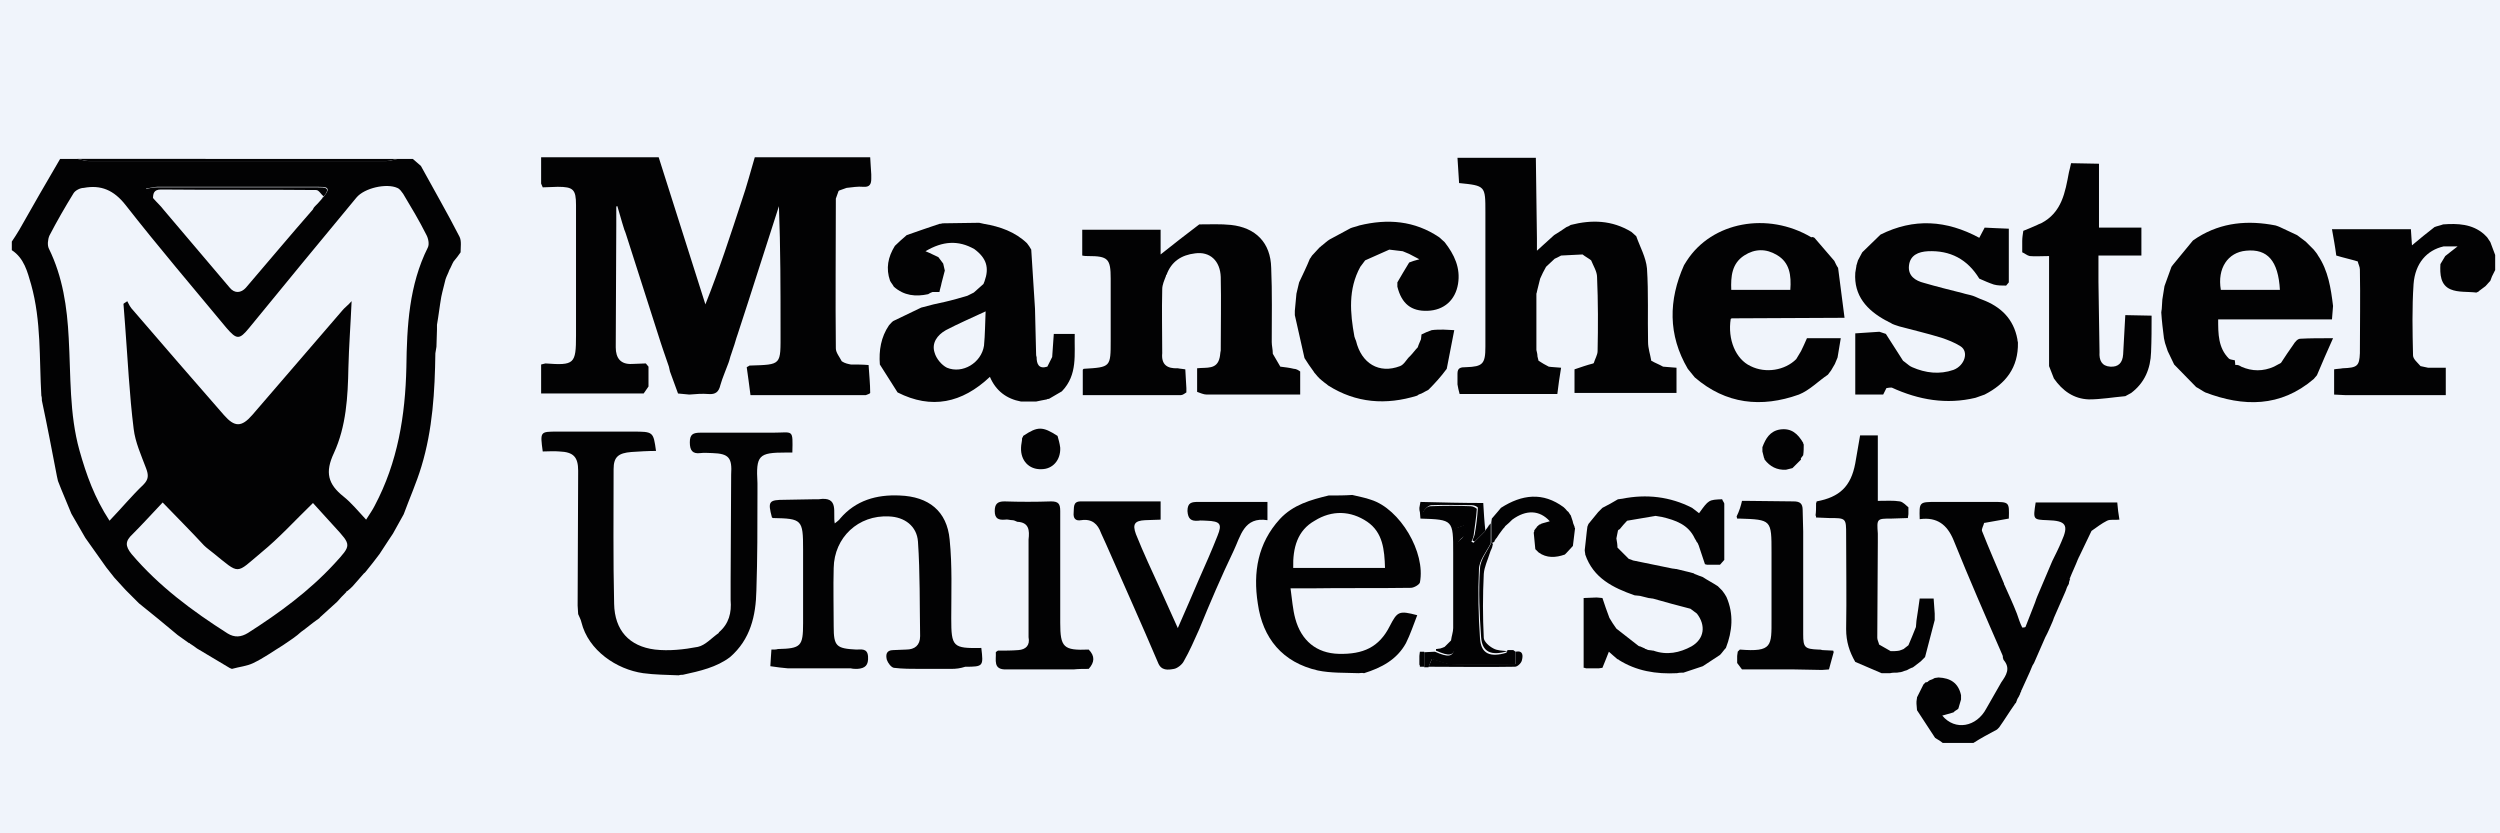 <?xml version="1.0" encoding="UTF-8"?> <svg xmlns="http://www.w3.org/2000/svg" xmlns:xlink="http://www.w3.org/1999/xlink" version="1.1" x="0px" y="0px" viewBox="0 0 465.7 155.2" style="enable-background:new 0 0 465.7 155.2;" xml:space="preserve"> <style type="text/css"> .st0{fill:#F0F4FB;} .st1{fill:#020203;} </style> <g id="Layer_3"> </g> <g id="Layer_1"> <rect x="-11.9" y="-2.8" class="st0" width="490.5" height="166.5"></rect> <g> <g> <path class="st1" d="M59,115.5c-1,0.7-1.9,1.5-2.9,2.2c-0.2,0.2-0.5,0.4-0.7,0.6c-0.3,0.2-0.5,0.4-0.8,0.6 c-0.6,0.4-1.3,0.9-1.9,1.3c-1.8,1.1-3.6,2.4-5.5,3.3c-1.2,0.6-2.6,0.7-4,1.1c-0.3-0.1-0.5-0.2-0.8-0.4c-1.9-1.1-3.8-2.3-5.7-3.4 c-0.4-0.3-0.8-0.6-1.3-0.9c0-0.1-0.1-0.1-0.2-0.1c-0.7-0.5-1.4-1-2.1-1.5c-2.4-2-4.8-4-7.2-5.9c-0.8-0.8-1.7-1.7-2.5-2.5 c-0.7-0.8-1.4-1.5-2.1-2.3c-0.5-0.6-1-1.3-1.5-1.9c-1.3-1.8-2.6-3.7-3.9-5.5c-0.9-1.5-1.7-3-2.6-4.5c-0.8-2-1.7-4-2.5-6.1 c-0.1-0.3-0.1-0.6-0.2-0.9c-0.9-4.7-1.8-9.4-2.8-14.1c0-0.3,0-0.6-0.1-0.9c-0.4-6.9,0-13.9-1.9-20.7c-0.7-2.4-1.3-4.9-3.6-6.4 c0-0.5,0-1.1,0-1.6c0.5-0.7,0.9-1.4,1.4-2.2c2.5-4.4,5-8.8,7.6-13.2c1.1,0,2.2,0,3.2,0c0.7,0.1,1.4,0.4,2.1,0.4 c18.5,0,37,0,55.5,0c0.7,0,1.4-0.3,2.1-0.4c0.9,0,1.9,0,2.8,0c0.5,0.4,1,0.9,1.5,1.3c2.4,4.4,4.9,8.7,7.2,13.2 c0.4,0.8,0.2,1.9,0.2,2.9c-0.4,0.6-0.8,1.1-1.3,1.7c-0.3,0.5-0.5,1.1-0.8,1.6c-0.2,0.6-0.5,1.1-0.7,1.7c-0.2,0.8-0.4,1.6-0.6,2.4 c-0.1,0.3-0.1,0.6-0.2,0.9c-0.3,1.7-0.5,3.5-0.8,5.2c0,0.3,0,0.6,0,0.9c0,1.1-0.1,2.1-0.1,3.2c-0.1,0.4-0.1,0.8-0.2,1.2 C81,72.9,80.6,80,78.5,86.9c-0.9,3-2.2,5.9-3.3,8.9c-0.7,1.2-1.3,2.4-2,3.6c-0.3,0.4-0.5,0.8-0.8,1.2c-0.6,0.9-1.1,1.7-1.7,2.6 c-0.8,1.1-1.7,2.2-2.5,3.2c-0.1,0.1-0.2,0.3-0.4,0.4c-0.7,0.8-1.4,1.6-2.1,2.4c-0.3,0.3-0.6,0.6-1,0.9c-0.1,0-0.2,0.1-0.2,0.2 c-0.6,0.6-1.2,1.2-1.7,1.8c-1.1,1-2.1,1.9-3.2,2.9C59.6,115.1,59.3,115.3,59,115.5z M58.8,38.3c0.1-0.1,0.3-0.3,0.4-0.4 c0,0,0,0,0,0c0.3-0.3,0.5-0.6,0.8-0.9c0,0,0,0,0,0c0.1-0.2,0.3-0.3,0.4-0.5l0,0c1.4-1.7,0.2-1.7-1.1-1.7c-10,0-20,0-30,0 c-0.6,0-1.1,0.2-2.1,0.3c0.6,0.8,1,1.3,1.4,1.9c0.6,0.7,1.3,1.3,1.9,2.1c4.1,4.8,8.2,9.7,12.3,14.5c0.9,1.1,2.1,1,3,0 c4.2-4.9,8.3-9.8,12.5-14.6C58.4,38.7,58.6,38.5,58.8,38.3l0-0.2C58.8,38.1,58.8,38.3,58.8,38.3z M20.4,97 c2.3-2.4,4.2-4.7,6.3-6.7c1-1,1-1.8,0.5-3.1c-0.9-2.4-2-4.8-2.3-7.3c-0.8-6.4-1.1-12.9-1.6-19.4c-0.1-1.3-0.2-2.6-0.3-3.9 c0.2-0.2,0.5-0.3,0.7-0.5c0.3,0.6,0.6,1.2,1.1,1.7c5.6,6.5,11.2,13,16.9,19.5c2,2.3,3.3,2.3,5.3,0c5.6-6.5,11.2-13,16.8-19.5 c0.4-0.5,1-0.9,1.7-1.7c-0.2,4.5-0.5,8.4-0.6,12.4c-0.1,5.4-0.4,10.9-2.7,15.9c-1.7,3.6-1.1,5.8,1.8,8.1c1.5,1.2,2.7,2.7,4.2,4.3 c0.7-1.1,1.2-1.8,1.6-2.6c4.3-8.1,5.7-16.8,5.9-25.8c0.1-7.7,0.5-15.3,4-22.3c0.3-0.6,0.1-1.7-0.3-2.4c-1.3-2.6-2.8-5.1-4.3-7.6 c-0.3-0.4-0.6-0.9-1.1-1.1c-2-0.9-6.1,0-7.6,1.8C59.7,44.9,53,53,46.4,61.1c-1.8,2.2-2.3,2.2-4.2,0c-6.3-7.6-12.7-15.1-18.8-22.9 c-2.2-2.8-4.6-3.8-7.8-3.2C14.9,35,14,35.5,13.7,36c-1.6,2.6-3.1,5.2-4.5,7.9c-0.3,0.7-0.4,1.8-0.1,2.4 c2.6,5.3,3.4,10.9,3.7,16.7c0.4,7,0.1,14.1,2,20.9C16.1,88.5,17.6,92.7,20.4,97z M30.3,93.6c-1.9,2-3.7,4-5.6,5.9 c-1.4,1.3-1.4,2.2-0.2,3.7c5.1,6,11.3,10.6,17.9,14.8c1.3,0.8,2.5,0.7,3.8-0.1c5.8-3.7,11.4-7.8,16.1-12.9c3.2-3.5,3.2-3.4,0-6.9 c-1.4-1.5-2.7-3-4-4.4c-3.5,3.4-6.3,6.5-9.6,9.2c-4.9,4.1-3.9,4.2-9,0.1c-0.6-0.5-1.2-0.9-1.7-1.4C35.6,99,33.1,96.5,30.3,93.6z"></path> <path class="st1" d="M158.5,67.9c1.1,0,2.2,0,3.3,0.1c0.1,1.7,0.3,3.5,0.3,5.2c0,0.1-0.5,0.3-0.8,0.4c-6.6,0-13.3,0-19.9,0 c-0.5,0-1.1,0-1.6,0c-0.2-1.8-0.5-3.6-0.7-5.2c0.4-0.2,0.5-0.3,0.5-0.3c6.1-0.2,5.8,0,5.8-6.3c0-7.8,0-15.5-0.3-23.4 c-2.6,8-5.1,16-7.7,23.9c-0.3,0.8-0.5,1.7-0.8,2.5c-0.1,0.4-0.3,0.8-0.4,1.2c-0.2,0.5-0.3,1.1-0.5,1.6c-0.5,1.4-1.1,2.7-1.5,4.1 c-0.3,1.3-0.9,1.8-2.2,1.7c-1.2-0.1-2.4,0-3.6,0.1c-0.7-0.1-1.4-0.1-2.1-0.2c-0.5-1.4-1-2.7-1.5-4.1c-0.1-0.3-0.1-0.6-0.2-0.9 c-0.4-1.1-0.7-2.1-1.1-3.2c-0.1-0.4-0.3-0.8-0.4-1.2c-2.2-6.8-4.3-13.5-6.5-20.3c-0.1-0.3-0.2-0.6-0.3-0.8 c-0.1-0.4-0.3-0.9-0.4-1.3c-0.3-1-0.6-2.1-0.9-3.1c-0.1,0-0.1,0-0.2,0.1c0,1.2,0,2.4,0,3.5c0,7.6-0.1,15.1-0.1,22.7 c0,2,0.9,3.2,3,3.1c0.9,0,1.7-0.1,2.6-0.1c0.2,0.2,0.3,0.4,0.5,0.6c0,1.2,0,2.5,0,3.7c-0.3,0.4-0.6,0.9-0.9,1.3 c-6.3,0-12.6,0-19.1,0c0-2,0-3.7,0-5.4c0.3-0.1,0.5-0.1,0.8-0.2c5.4,0.4,5.7,0.1,5.7-5.2c0-8.1,0-16.2,0-24.3 c0-2.9-0.5-3.4-3.4-3.4c-0.9,0-1.9,0.1-2.8,0.1c-0.1-0.2-0.2-0.5-0.3-0.7c0-1.6,0-3.2,0-4.9c7.3,0,14.6,0,21.9,0 c2.9,9.1,5.8,18.3,8.7,27.4c2.6-6.5,4.7-13,6.8-19.4c0.9-2.6,1.6-5.3,2.4-8c7.2,0,14.3,0,21.5,0c0.1,1.1,0.1,2.2,0.2,3.2 c0,0.3,0,0.5,0,0.8c0,1-0.3,1.6-1.5,1.5c-1-0.1-2.1,0.1-3.1,0.2c-0.5,0.2-0.9,0.3-1.4,0.5c0,0-0.1,0.1-0.1,0.1 c-0.2,0.5-0.3,0.9-0.5,1.4c0,9.3-0.1,18.6,0,27.9c0,0.8,0.7,1.6,1.1,2.4C157.4,67.7,158,67.8,158.5,67.9z"></path> <path class="st1" d="M289.6,48.2c-0.5,0.5-1.1,1-1.6,1.5c-0.4,0.7-0.8,1.5-1.1,2.2c-0.2,0.7-0.3,1.3-0.5,2 c-0.1,0.3-0.1,0.6-0.2,0.8c0,3.5,0,7,0,10.5c0.1,0.4,0.2,0.8,0.2,1.2c0.1,0.3,0.1,0.5,0.2,0.8c0.6,0.4,1.3,0.8,1.9,1.1 c0.6,0.1,1.3,0.1,2.3,0.2c-0.3,1.7-0.5,3.3-0.7,4.9c-0.5,0-1.1,0-1.6,0c-5.5,0-11,0-16.6,0c-0.2-0.7-0.3-1.2-0.4-1.8 c0-0.7,0-1.4,0-2c0-1.1,0.6-1.2,1.6-1.2c3.1-0.1,3.6-0.6,3.6-3.8c0-8.4,0-16.7,0-25.1c0-4.9,0-4.9-4.9-5.4 c-0.1-1.6-0.2-3.2-0.3-4.7c4.9,0,9.7,0,14.6,0c0.1,5,0.1,10,0.2,15c0,0.8,0,1.6,0,2.3c1.1-1,2.1-1.9,3.2-2.9 c0.8-0.5,1.6-1,2.3-1.5c0.3-0.1,0.5-0.2,0.8-0.4c3.9-1,7.7-0.9,11.3,1.3c0.3,0.3,0.6,0.5,0.9,0.8c0.7,2,1.8,3.9,2,6 c0.3,4.6,0.1,9.1,0.2,13.7c0,1.2,0.4,2.3,0.6,3.5c0.7,0.4,1.5,0.7,2.2,1.1c0.8,0.1,1.6,0.1,2.5,0.2c0,1.6,0,3.1,0,4.7 c-6.2,0-12.6,0-19,0c0-1.5,0-3,0-4.4c1.2-0.4,2.3-0.8,3.5-1.1c0,0,0.1-0.1,0.1-0.1c0.2-0.7,0.7-1.5,0.7-2.2 c0.1-4.6,0.1-9.2-0.1-13.8c0-1-0.7-2.1-1.1-3.1c-0.5-0.4-1.1-0.7-1.6-1.1c-1.3,0.1-2.7,0.1-4,0.2 C290.2,47.9,289.9,48.1,289.6,48.2z"></path> <path class="st1" d="M461.3,54.5c-1.6-0.2-3.4,0-4.8-0.6c-1.9-0.8-2-2.8-1.9-4.7c0.3-0.5,0.6-1,0.9-1.5c0,0,0,0,0,0 c0.6-0.5,1.3-1,2.3-1.8c-1.2,0-1.9,0-2.6,0c-3.1,0.7-5.3,3.1-5.6,7c-0.3,4.4-0.2,8.9-0.1,13.3c0,0.7,0.9,1.4,1.4,2 c0.5,0.1,0.9,0.2,1.4,0.3c1.1,0,2.2,0,3.3,0c0,1.7,0,3.2,0,5.1c-6.3,0-12.5,0-18.8,0c-0.7,0-1.4-0.1-2-0.1c0-1.5,0-3.1,0-4.7 c0.5-0.1,1.1-0.1,1.6-0.2c2.7-0.1,3.1-0.4,3.2-2.8c0-5.2,0.1-10.4,0-15.6c0-0.5-0.3-1-0.4-1.5c-1.3-0.4-2.7-0.7-4-1.1 c-0.2-1.6-0.5-3.2-0.8-4.9c5.1,0,9.8,0,14.7,0c0.1,1,0.1,2,0.2,3c1.4-1.2,2.8-2.3,4.2-3.4c0.5-0.2,1.1-0.3,1.6-0.5 c2.7-0.2,5.4-0.1,7.6,1.8c0.2,0.2,0.4,0.4,0.6,0.6c0.2,0.3,0.4,0.6,0.6,0.9c0.3,0.8,0.6,1.6,0.9,2.4c0,0.9,0,1.9,0,2.8 c-0.2,0.4-0.4,0.8-0.6,1.2c-0.1,0.3-0.2,0.5-0.3,0.8c-0.3,0.3-0.6,0.7-0.9,1c-0.4,0.3-0.8,0.6-1.2,0.9 C461.8,54.3,461.5,54.4,461.3,54.5z"></path> <path class="st1" d="M385.6,107.9c-0.1,0.3-0.2,0.5-0.2,0.8c-0.1,0.3-0.3,0.5-0.4,0.8c-0.1,0.3-0.2,0.6-0.3,0.8 c-0.7,1.6-1.4,3.2-2.1,4.8c-0.1,0.3-0.2,0.6-0.3,0.8c-0.4,0.9-0.8,1.9-1.3,2.8c0,0,0,0,0,0c-0.7,1.6-1.4,3.2-2.1,4.8l0,0 c-0.1,0.2-0.2,0.3-0.3,0.5c-0.2,0.4-0.3,0.8-0.5,1.2c-0.5,1.1-1,2.2-1.5,3.3c-0.1,0.1-0.1,0.2-0.1,0.3c-0.1,0.2-0.2,0.3-0.2,0.5 c-0.1,0.1-0.1,0.2-0.2,0.4c-0.1,0.2-0.2,0.3-0.3,0.5c-0.1,0.3-0.2,0.5-0.3,0.8c-0.1,0-0.2,0.1-0.2,0.2c-1,1.4-1.9,2.9-2.9,4.3 c0,0,0,0,0,0c-0.1,0.1-0.3,0.3-0.4,0.4l0,0c-1.5,0.8-3,1.6-4.4,2.5c-1.9,0-3.8,0-5.7,0c-0.4-0.3-0.8-0.6-1.2-0.8l-0.1-0.1 c0,0-0.1,0-0.1,0c-1.1-1.7-2.3-3.5-3.4-5.2c0-0.4-0.1-0.8-0.1-1.2c0-0.1,0-0.3,0-0.4c0-0.3,0.1-0.5,0.1-0.8 c0.4-0.8,0.8-1.6,1.2-2.4c0,0,0,0,0,0c0.1-0.1,0.3-0.3,0.4-0.4c0.1,0,0.3,0,0.4-0.1c0.1-0.1,0.2-0.2,0.4-0.3c0,0,0,0,0,0 c0.3-0.1,0.6-0.2,0.9-0.4c0.2,0,0.5-0.1,0.7-0.1c2.2,0.1,3.7,1,4.2,3.3c0,0.3,0,0.5,0,0.8c-0.2,0.6-0.3,1.1-0.5,1.7c0,0,0,0,0,0 c-0.1,0.1-0.2,0.2-0.4,0.3c-0.2,0.1-0.3,0.2-0.5,0.4c-0.7,0.2-1.3,0.4-2.1,0.6c2.4,2.9,6.4,2.1,8.2-1.3c0,0,0,0,0,0 c0.9-1.6,1.9-3.3,2.8-4.9c0,0,0,0,0,0c0.9-1.3,1.8-2.6,0.4-4.2c0-0.1,0-0.2-0.1-0.3c0-0.2,0-0.4-0.1-0.6 c-3.1-7.1-6.2-14.2-9.1-21.4c-1.2-2.9-3.1-4.3-6.2-3.9l-0.1,0c-0.1-3.2-0.1-3.2,3.1-3.2c3.5,0,7,0,10.5,0c3.1,0,3.1,0,3,3.1 c-1.5,0.3-3,0.5-4.5,0.8l-0.1,0c-0.1,0.5-0.5,1.1-0.4,1.5c1.3,3.3,2.7,6.5,4.1,9.8c0,0.1,0,0.2,0.1,0.3c0.8,1.8,1.6,3.5,2.3,5.3 c0,0,0,0,0,0c0.3,0.9,0.6,1.8,1,2.6c0.2,0,0.4,0,0.6-0.1c0.6-1.5,1.2-3.1,1.8-4.6c0.1-0.4,0.3-0.8,0.4-1.1 c0.9-2.2,1.9-4.4,2.8-6.6c0.6-1.2,1.2-2.4,1.7-3.6c1.4-3.1,0.9-3.9-2.6-4c-2.7-0.1-2.7-0.1-2.2-3.3c5,0,10.1,0,15.2,0 c0,0,0,0,0,0c0.1,1.1,0.2,2.1,0.4,3.2c0,0,0,0,0,0c-0.8,0.1-1.7-0.1-2.3,0.2c-1,0.5-1.9,1.2-2.9,1.9l0,0 c-0.8,1.6-1.5,3.2-2.3,4.8c-0.1,0.1-0.1,0.3-0.2,0.4c-0.5,1.3-1.1,2.5-1.6,3.8c0,0,0,0,0,0C385.8,107.7,385.7,107.8,385.6,107.9z "></path> <path class="st1" d="M74.1,29.6C73.4,29.7,72.7,30,72,30c-18.5,0-37,0-55.5,0c-0.7,0-1.4-0.3-2.1-0.4 C34.3,29.6,54.2,29.6,74.1,29.6z"></path> <path class="st1" d="M242.2,69.2c0,1.3,0,2.7,0,4.3c-3.3,0-6.5,0-9.7,0c-2.6,0-5.1,0-7.7,0c-0.6,0-1.2-0.3-1.8-0.5 c0-0.3,0-0.5,0-0.8c0-1.2,0-2.4,0-3.6c1.8-0.2,3.7,0.3,4.2-2c0.1-0.4,0.1-0.9,0.2-1.3c0-4.6,0.1-9.2,0-13.7c-0.1-3-2-4.8-4.8-4.4 c-2.5,0.3-4.4,1.5-5.3,4c-0.1,0-0.1,0.1-0.1,0.2c-0.3,0.8-0.7,1.6-0.7,2.5c-0.1,4,0,7.9,0,11.9c-0.2,2.1,0.9,2.9,2.9,2.8 c0.4,0.1,0.9,0.1,1.4,0.2c0.1,1.2,0.1,2.4,0.2,3.5c0,0.3,0,0.5,0,0.8c-0.3,0.2-0.7,0.5-1,0.5c-6.1,0-12.1,0-18.3,0 c0-1.6,0-3.1,0-4.7c0,0,0.1-0.2,0.2-0.2c5-0.3,5-0.3,5-5.3c0-3.8,0-7.7,0-11.5c0-3.7-0.5-4.2-4.2-4.2c-0.3,0-0.7,0-1.1-0.1 c0-1.6,0-3.1,0-4.8c4.8,0,9.6,0,14.6,0c0,1.6,0,3.2,0,4.6c2.4-1.9,4.8-3.8,7.2-5.6c0,0,0,0,0,0c2,0,4-0.1,5.9,0.1 c4.6,0.5,7.4,3.3,7.5,8c0.2,4.6,0.1,9.2,0.1,13.8c0,0.7,0.2,1.4,0.2,2.2c0.5,0.8,0.9,1.6,1.4,2.4c0.8,0.1,1.7,0.2,2.5,0.4 C241.5,68.7,241.9,69,242.2,69.2C242.3,69.2,242.2,69.2,242.2,69.2z"></path> <path class="st1" d="M175.6,41.6c2.3,0,4.5-0.1,6.8-0.1c0.3,0.1,0.6,0.1,0.9,0.2c3,0.5,5.8,1.5,8,3.6c0.3,0.4,0.6,0.8,0.8,1.2 c0.2,3.7,0.5,7.3,0.7,11c0.1,2.7,0.1,5.5,0.2,8.2c0,0.3,0,0.6,0.1,0.8c0,1.3,0.4,2.3,2,1.8c0.3-0.6,0.6-1.2,0.9-1.8 c0.1-1.4,0.2-2.8,0.3-4.3c1.2,0,2.5,0,3.9,0c-0.1,3.8,0.6,7.6-2.4,10.7c-0.8,0.5-1.6,0.9-2.4,1.4c-0.1,0-0.3,0-0.4,0.1 c-0.7,0.1-1.4,0.3-2,0.4c-0.7,0-1.4,0-2,0c-0.3,0-0.5,0-0.8,0c-2.7-0.5-4.7-2-5.8-4.6c-5.2,4.9-10.9,6.1-17.2,2.9 c-1.1-1.7-2.2-3.5-3.3-5.2c-0.2-2.6,0.2-5.1,1.7-7.3c0.3-0.3,0.5-0.6,0.8-0.8c1.7-0.8,3.5-1.7,5.2-2.5c0.8-0.2,1.6-0.4,2.3-0.6 c1.4-0.3,2.8-0.6,4.2-1c0.7-0.2,1.4-0.4,2.1-0.6c0.4-0.2,0.8-0.4,1.2-0.6c0.6-0.5,1.2-1.1,1.8-1.6c0.1-0.2,0.1-0.3,0.2-0.5 c0.9-2.5,0.4-4.3-1.9-6c-3-1.7-5.9-1.5-9.1,0.4c1,0.4,1.7,0.8,2.4,1.1c0.3,0.4,0.6,0.8,0.9,1.2c0.1,0.4,0.2,0.8,0.3,1.3 c-0.2,0.8-0.4,1.5-0.6,2.3c-0.1,0.6-0.3,1.1-0.4,1.7c0,0,0,0,0,0c-0.4,0-0.9,0-1.3,0c-0.3,0.1-0.5,0.2-0.8,0.4 c-2.3,0.5-4.5,0.3-6.4-1.4c-0.2-0.4-0.5-0.7-0.7-1.1c-0.8-2.3-0.4-4.4,0.9-6.5c0.7-0.7,1.4-1.3,2.2-2c2-0.7,4-1.4,6.1-2.1 C175.1,41.7,175.3,41.7,175.6,41.6z M183.6,58c-2.8,1.3-5.1,2.3-7.4,3.5c-1.6,0.9-2.7,2.4-2.1,4.2c0.3,1.1,1.3,2.3,2.3,2.8 c2.9,1.2,6.4-0.9,6.9-4.1C183.5,62.3,183.5,60.3,183.6,58z"></path> <path class="st1" d="M375.9,63.8c0.1,4.7-2.3,7.7-6.2,9.7c-0.6,0.2-1.1,0.4-1.7,0.6c-5.4,1.3-10.6,0.4-15.6-1.9 c-0.3,0-0.6,0-1,0.1c-0.2,0.4-0.4,0.8-0.6,1.2c-1.7,0-3.5,0-5.2,0c0-3.8,0-7.5,0-11.4c1.6-0.1,3.1-0.2,4.5-0.3 c0.4,0.1,0.8,0.3,1.2,0.4c1.1,1.7,2.1,3.3,3.2,5c0.1,0.1,0.3,0.2,0.4,0.3c0.4,0.3,0.8,0.7,1.3,0.9c2.5,1.1,5.1,1.4,7.7,0.5 c2.1-0.8,2.9-3.4,1.3-4.4c-1.1-0.7-2.4-1.2-3.6-1.6c-2.6-0.8-5.2-1.4-7.8-2.1c-0.3-0.1-0.6-0.2-0.9-0.3c-0.3-0.1-0.5-0.2-0.8-0.4 c-0.3-0.1-0.5-0.3-0.8-0.4c-3.5-1.9-6-4.6-5.7-8.9c0.1-0.4,0.1-0.8,0.2-1.2c0,0,0-0.1,0-0.1c0.1-0.3,0.2-0.7,0.3-1 c0.3-0.5,0.5-1,0.8-1.5c1.1-1.1,2.3-2.2,3.4-3.3c6.2-3.1,12.3-2.7,18.4,0.6c0.4-0.7,0.7-1.4,1-1.9c1.3,0.1,2.7,0.1,4.5,0.2 c0,3.3,0,6.7,0,10c-0.2,0.2-0.3,0.4-0.5,0.6c-0.8,0-1.6,0-2.3-0.2c-0.9-0.3-1.8-0.7-2.7-1.1c-2.2-3.6-5.4-5.3-9.6-5.1 c-1.7,0.1-3.3,0.7-3.5,2.7c-0.2,1.9,1.2,2.8,2.8,3.2c2.4,0.7,4.8,1.3,7.2,1.9c0.6,0.2,1.3,0.3,1.9,0.5c0.6,0.2,1.1,0.5,1.7,0.7 c3.5,1.3,5.9,3.6,6.6,7.4C375.8,63.2,375.8,63.5,375.9,63.8z"></path> <path class="st1" d="M127.2,125.7c-0.3,0-0.5,0-0.8,0.1c-2.2-0.1-4.4-0.1-6.6-0.4c-4.9-0.7-10.2-4.2-11.5-9.5 c-0.1-0.5-0.4-1-0.6-1.5c0-0.5-0.1-1.1-0.1-1.6c0-8.4,0.1-16.8,0.1-25.1c0-2.6-0.9-3.5-3.5-3.6c-1-0.1-2.1,0-3.1,0 c-0.5-3.7-0.5-3.7,2.7-3.7c4.7,0,9.3,0,14,0c3.9,0,3.9,0,4.4,3.6c0,0,0,0,0,0c-1.5,0-3.1,0.1-4.6,0.2c-2.4,0.2-3.3,0.9-3.3,3.2 c0,8.4-0.1,16.7,0.1,25.1c0.1,4.9,2.8,7.9,7.6,8.5c2.6,0.3,5.4,0,8-0.5c1.4-0.3,2.6-1.7,3.9-2.6c0,0,0-0.1,0-0.1 c1.9-1.6,2.4-3.7,2.2-6c0-0.9,0-1.9,0-2.8c0-0.3,0-0.5,0-0.8c0-6.6,0.1-13.2,0.1-19.8c0.2-3.1-0.4-3.9-3.5-4 c-0.7,0-1.5-0.1-2.2,0c-1.5,0.2-2-0.5-2-2c0-1.5,0.6-1.8,2-1.8c4.5,0,9,0,13.5,0c3.8,0,3.7-0.8,3.6,3.7c0,0,0,0,0,0 c-0.4,0-0.8,0-1.2,0c-5.1,0-5.6,0.5-5.3,5.7c0,0.7,0,1.4,0,2c0,6,0,12-0.2,18c-0.1,4.7-1.1,9.1-4.9,12.4 C133.5,124.3,130.4,125,127.2,125.7z"></path> <path class="st1" d="M417.5,68.3c2,0.9,4.1,0.9,6.1,0c0.4-0.2,0.9-0.5,1.3-0.7c0.8-1.2,1.5-2.3,2.3-3.4c0.3-0.5,0.8-1.1,1.3-1.1 c1.8-0.1,3.6-0.1,6.1-0.1c-1.1,2.5-2.1,4.7-3,6.9c-0.2,0.2-0.4,0.5-0.6,0.7c-6.2,5.3-13.1,5.2-20.2,2.5c-0.6-0.3-1.1-0.7-1.7-1 c-1.4-1.4-2.7-2.8-4.1-4.2c-0.4-0.8-0.8-1.7-1.2-2.5c-0.2-0.5-0.3-1-0.5-1.5c-0.1-0.3-0.1-0.6-0.2-0.9c-0.2-1.6-0.4-3.2-0.5-4.8 c0-0.3,0.1-0.5,0.1-0.8c0-0.5,0.1-1.1,0.1-1.6c0.1-0.8,0.3-1.7,0.4-2.5c0.4-1.2,0.9-2.4,1.3-3.6c0.1-0.1,0.2-0.3,0.3-0.4 c1.2-1.5,2.5-3,3.7-4.5c0.3-0.2,0.6-0.4,0.9-0.6c4.5-2.8,9.4-3.2,14.5-2.2c0.3,0.1,0.6,0.2,0.8,0.3c1.1,0.5,2.1,1,3.2,1.5 c0.5,0.4,1.1,0.8,1.6,1.2c0.5,0.5,1,1,1.5,1.5c0.3,0.4,0.6,0.7,0.8,1.1c1.9,2.8,2.4,6.1,2.8,9.4c-0.1,0.8-0.1,1.7-0.2,2.5 c-7.1,0-14.1,0-21.2,0c0,2.7,0,5.3,2,7.3c0.2,0.2,0.7,0.2,1,0.3c0,0,0.1,0,0.1,0c0,0.3,0.1,0.6,0.1,0.9 C416.8,67.9,417.2,68.1,417.5,68.3z M424.7,54c-0.3-5.4-2.3-7.7-6.3-7.3C415,47,413,50,413.7,54C417.3,54,420.9,54,424.7,54z"></path> <path class="st1" d="M338,44.3c1.2,1.4,2.5,2.9,3.7,4.3c0.2,0.4,0.4,0.9,0.7,1.3c0.4,3.1,0.8,6.2,1.2,9.3l0,0c-7,0-14,0.1-21,0.1 c-0.1,0-0.1,0.1-0.2,0.1c-0.6,3.8,0.9,7.5,3.7,8.8c2.8,1.4,6.4,0.8,8.5-1.3c0.3-0.5,0.6-1,0.9-1.5c0.4-0.8,0.7-1.5,1.1-2.4 c2,0,4.1,0,6.3,0c-0.2,1.2-0.4,2.4-0.6,3.6c-0.2,0.4-0.3,0.8-0.5,1.2c-0.2,0.4-0.5,0.8-0.7,1.2c-0.2,0.3-0.4,0.5-0.6,0.8 c-1.8,1.2-3.4,2.9-5.4,3.7c-7,2.5-13.6,1.8-19.4-3.2c-0.4-0.5-0.9-1.1-1.3-1.6c-3.7-6.3-3.6-12.8-0.7-19.3 c0.2-0.3,0.3-0.5,0.5-0.8c4.7-7.3,15.1-9.2,23.2-4.4C337.7,44.1,337.8,44.2,338,44.3z M333.5,54c0.2-2.7-0.1-5.1-2.5-6.5 c-2-1.2-4.1-1.2-6.1,0.1c-2.3,1.5-2.5,3.9-2.4,6.4C326.2,54,329.7,54,333.5,54z"></path> <path class="st1" d="M266.1,72.6c-0.4,0.2-0.9,0.5-1.3,0.7c-0.3,0.1-0.6,0.2-0.8,0.4c-5.8,1.8-11.4,1.4-16.6-1.9 c-0.3-0.3-0.7-0.5-1-0.8c-0.2-0.1-0.3-0.3-0.5-0.4c-0.3-0.3-0.6-0.6-0.9-1c-0.1-0.1-0.2-0.2-0.3-0.4c-0.6-0.8-1.2-1.7-1.7-2.5 c-0.6-2.7-1.2-5.3-1.8-8c0-0.3,0-0.5,0-0.8c0.1-1.1,0.2-2.1,0.3-3.2c0.2-0.7,0.3-1.4,0.5-2.1c0.7-1.5,1.4-2.9,2-4.4 c0.2-0.2,0.3-0.5,0.5-0.7c0,0,0.1-0.1,0.1-0.1c0.4-0.4,0.8-0.9,1.2-1.3c0.2-0.1,0.3-0.3,0.5-0.4c0.5-0.4,0.9-0.8,1.4-1.1 c1.3-0.7,2.6-1.4,3.9-2.1c0.5-0.2,1.1-0.3,1.6-0.5c5.3-1.3,10.3-0.9,14.9,2.2c0.3,0.3,0.7,0.6,1,0.9c1.8,2.3,3,4.8,2.5,7.8 c-0.5,3-2.6,4.9-5.7,5c-3,0.1-4.8-1.3-5.6-4.5c0-0.3,0-0.5,0-0.8c0.7-1.2,1.4-2.4,2.2-3.7c0.5-0.2,1.1-0.4,1.9-0.6 c-0.8-0.4-1.3-0.7-1.9-1c-0.4-0.2-0.8-0.3-1.2-0.5c-0.8-0.1-1.6-0.2-2.5-0.3c-1.5,0.7-3,1.3-4.5,2c-0.3,0.4-0.6,0.8-0.9,1.2 c-2.3,4.2-1.9,8.6-1.1,13c0.1,0.3,0.2,0.6,0.3,0.8c1,4.2,4.3,6.2,8.2,4.7c0.8-0.3,1.2-1.3,1.9-1.9c0,0,0,0,0,0 c0.5-0.5,0.9-1.1,1.4-1.6c0.1-0.3,0.2-0.6,0.3-0.8c0.1-0.2,0.2-0.5,0.3-0.7c0-0.3,0.1-0.6,0.1-0.9c0.6-0.3,1.3-0.6,1.9-0.8 c0.7-0.1,1.4-0.1,2.2-0.1c0.7,0,1.3,0.1,2,0.1c-0.5,2.4-0.9,4.8-1.4,7.2C268.4,70.2,267.3,71.4,266.1,72.6z"></path> <path class="st1" d="M385.8,30.4c1.7,0,3.5,0.1,5.2,0.1c0,3.9,0,7.8,0,11.9c2.6,0,5.2,0,7.9,0c0,1.8,0,3.4,0,5.2 c-2.6,0-5.1,0-8,0c0,1.8,0,3.3,0,4.9c0.1,4.4,0.1,8.7,0.2,13.1c-0.1,1.5,0.4,2.6,2,2.7c1.5,0.1,2.3-0.7,2.4-2.3 c0.1-2.4,0.3-4.9,0.4-7.3c1.6,0,3.2,0.1,4.9,0.1c0,2.3,0,4.5-0.1,6.8c-0.1,3.1-1.2,5.7-3.7,7.6c-0.4,0.2-0.7,0.4-1.1,0.6 c-2.3,0.2-4.5,0.6-6.8,0.6c-2.8-0.1-4.9-1.6-6.5-3.9c-0.3-0.8-0.6-1.5-0.9-2.3c0-6.8,0-13.5,0-20.5c-1.5,0-2.6,0.1-3.6,0 c-0.5-0.1-0.9-0.5-1.4-0.7c0-0.7,0-1.4,0-2.1c0-0.6,0.1-1.2,0.2-1.9c0.8-0.3,1.7-0.7,2.6-1.1c0.2-0.1,0.4-0.2,0.7-0.3 c3.9-2,4.5-5.8,5.2-9.5C385.5,31.6,385.7,31,385.8,30.4z"></path> <path class="st1" d="M177.2,124.6c-1.9,0-3.8,0-5.7,0c-1.7,0-3.4,0-5-0.2c-0.5-0.1-1.1-0.9-1.3-1.5c-0.2-0.8-0.2-1.8,1.2-1.8 c0.8,0,1.6-0.1,2.4-0.1c1.6,0,2.6-0.8,2.6-2.5c-0.1-5.9,0-11.7-0.4-17.6c-0.2-2.9-2.5-4.6-5.4-4.7c-5.7-0.3-10.2,3.9-10.3,9.6 c-0.1,3.6,0,7.3,0,10.9c0,3.7,0.5,4.1,4.2,4.3c0.9,0,2.1-0.3,2.2,1.3c0.1,1.6-0.5,2.2-2,2.3c-0.4,0-0.8,0-1.2-0.1c-3,0-6,0-8.9,0 c-0.9,0-1.9,0-2.8,0c-1-0.1-2.1-0.2-3.3-0.4c0.1-1.2,0.1-2.1,0.2-3.1c0.6,0,0.9,0,1.2-0.1c4.3-0.1,4.7-0.5,4.7-4.8 c0-4.6,0-9.2,0-13.8c0-5.5-0.2-5.7-5.6-5.8c-0.1,0-0.1-0.1-0.2-0.1c-0.8-3-0.6-3.3,2.4-3.3c1.8,0,3.6-0.1,5.5-0.1 c0.3,0,0.6,0,0.8,0c3.9-0.6,2.6,2.5,3,4.5c0.5-0.4,0.8-0.6,1-0.9c2.9-3.4,6.8-4.5,11.1-4.3c5.4,0.2,8.8,2.9,9.3,8.2 c0.5,4.9,0.3,9.8,0.3,14.7c0,5.3,0.3,5.6,5.6,5.5c0,0,0,0,0,0c0.4,3.4,0.4,3.5-3,3.5C178.9,124.5,178.1,124.6,177.2,124.6z"></path> <path class="st1" d="M297.7,95.4c0.3-0.3,0.6-0.6,0.8-0.8c1-0.5,1.9-1,2.9-1.6c0.3,0,0.5-0.1,0.8-0.1c4.5-0.9,8.9-0.4,13,1.7l0,0 c0.4,0.3,0.9,0.7,1.3,1c1.8-2.5,1.8-2.5,4.3-2.6l0,0c0.1,0.3,0.3,0.5,0.4,0.8c0,3.5,0,7,0,10.5c-0.3,0.3-0.5,0.6-0.8,0.9 c-0.5,0-1.1,0-1.6,0c-0.3,0-0.5,0-0.8,0c-0.1,0-0.3-0.1-0.4-0.1c-0.4-1.2-0.8-2.4-1.2-3.6c-0.1-0.1-0.1-0.3-0.2-0.4 c-0.1-0.1-0.2-0.2-0.2-0.3c-0.1-0.2-0.2-0.3-0.3-0.5c-1.2-2.6-3.6-3.4-6.1-4c-0.4-0.1-0.8-0.1-1.2-0.2c-1.8,0.3-3.5,0.6-5.3,0.9 c0,0,0,0,0,0c-0.5,0.5-0.9,1-1.4,1.6c-0.1,0-0.2,0.1-0.3,0.2c-0.1,0.5-0.2,1-0.3,1.5c0.1,0.6,0.2,1.1,0.2,1.7 c0.7,0.7,1.4,1.4,2.1,2.1c0.3,0.1,0.6,0.2,0.8,0.3c2.4,0.5,4.9,1,7.3,1.5c0.3,0,0.5,0.1,0.8,0.1c1.1,0.3,2.2,0.5,3.2,0.8 c0,0,0,0,0,0c0.1,0.1,0.3,0.2,0.4,0.2c0.4,0.2,0.8,0.3,1.3,0.5c0.9,0.6,1.9,1.1,2.8,1.7c0,0,0,0,0,0c0.1,0.1,0.3,0.3,0.4,0.4 c0,0,0,0,0,0c0.1,0.1,0.3,0.3,0.4,0.4c0,0,0,0,0,0c0.3,0.4,0.6,0.8,0.8,1.2c0,0,0,0,0,0c1.4,3.2,1.1,6.4-0.1,9.5c0,0,0,0,0,0 c-0.4,0.4-0.7,0.9-1.1,1.3c0,0,0,0,0,0c-1.1,0.7-2.1,1.4-3.2,2.1c0,0,0,0,0,0c-1.2,0.4-2.4,0.8-3.6,1.2c-0.4,0-0.8,0-1.2,0.1 c-3.9,0.2-7.6-0.4-10.9-2.5c0-0.1-0.1-0.1-0.2-0.1c-0.5-0.4-0.9-0.8-1.6-1.4c-0.5,1.2-0.8,2.1-1.2,3c-0.2,0-0.5,0.1-0.7,0.1 c-0.5,0-1.1,0-1.6,0c-0.3,0-0.5,0-0.8,0c-0.1-0.1-0.2-0.1-0.4-0.1c0-4.3,0-8.6,0-13c0,0,0,0,0,0c0.8,0,1.6-0.1,2.4-0.1 c0.4,0,0.8,0.1,1.1,0.1c0.4,1.2,0.8,2.4,1.3,3.7c0,0,0,0,0,0c0.4,0.7,0.8,1.3,1.3,2c0,0,0,0,0,0c1.4,1.1,2.7,2.1,4.1,3.2 c0.1,0.1,0.2,0.1,0.3,0.1c0.3,0.1,0.6,0.3,0.9,0.4c0,0,0.1,0.1,0.1,0.1s0.1,0,0.1,0c0.2,0.1,0.4,0.2,0.6,0.2 c0.3,0,0.5,0.1,0.8,0.1c2.5,0.9,4.9,0.4,7.1-0.8c2.4-1.4,2.7-3.9,1-6.1c-0.4-0.3-0.8-0.6-1.2-0.9c-2.3-0.6-4.6-1.2-7-1.9 c-0.3,0-0.5-0.1-0.8-0.1c-0.5-0.1-1.1-0.3-1.6-0.4c-0.3,0-0.6-0.1-1-0.1c-4-1.4-7.7-3.2-9.2-7.6c0-0.3-0.1-0.5-0.1-0.8 c0.2-1.5,0.3-3,0.5-4.4c0.1-0.2,0.1-0.3,0.2-0.5C296.5,96.9,297.1,96.1,297.7,95.4z"></path> <path class="st1" d="M253.1,125.4c-2.6-0.1-5.2,0-7.6-0.5c-6.6-1.5-10.3-6-11.2-12.5c-0.9-5.8,0-11.2,4.1-15.7 c2.5-2.7,5.8-3.6,9.1-4.4c1.5,0,3,0,4.4-0.1c1.2,0.3,2.4,0.5,3.5,0.9c5.4,1.7,10.2,9.8,9.1,15.4c-0.1,0.4-1.1,1-1.7,1 c-6.3,0.1-12.6,0-18.8,0.1c-1.1,0-2.1,0-3.6,0c0.3,2.1,0.4,3.9,0.9,5.7c1.1,4,3.9,6.4,8.1,6.5c4.5,0.1,7.5-1.2,9.5-5.2 c1.4-2.7,1.7-2.9,5.1-2c-0.7,1.8-1.3,3.6-2.1,5.2c-1.7,3.1-4.6,4.6-7.8,5.6C253.6,125.3,253.4,125.4,253.1,125.4z M240.9,105.8 c5.9,0,11.4,0,17.1,0c-0.1-3.4-0.4-6.6-3.3-8.6c-3.1-2.1-6.6-2.2-9.8-0.2C241.7,98.8,240.8,102,240.9,105.8z"></path> <path class="st1" d="M338.3,93.7c0.1-0.1,0.1-0.2,0.1-0.3c4.3-0.8,6.4-2.8,7.2-7.1c0.3-1.7,0.6-3.5,0.9-5.2c0,0,0,0,0,0 c1,0,2,0,3.3,0c0,4.2,0,8.1,0,12.2c1.6,0,2.9-0.1,4.1,0.1c0.6,0.1,1.1,0.7,1.6,1.1c0,0.4,0,0.8,0,1.2c0,0.3-0.1,0.5-0.1,0.8l0,0 c-1,0-2,0.1-3,0.1c-2.8,0-2.8,0-2.6,2.8c0,0.5,0,1.1,0,1.6c0,5.9-0.1,11.8-0.1,17.8c0,0.4,0.2,0.7,0.3,1.1L350,120l0.1,0.1 c0.7,0.4,1.4,0.8,2.1,1.2c0.5,0,1.1,0,1.6-0.1c0.3-0.1,0.6-0.2,0.8-0.3l0,0c0.3-0.2,0.6-0.5,0.9-0.7c0.5-1.1,0.9-2.2,1.4-3.4 c0-0.4,0.1-0.8,0.1-1.2c0.2-1.3,0.4-2.6,0.6-4.1c0.9,0,1.7,0,2.6,0l0,0c0.1,0.9,0.1,1.9,0.2,2.8c0,0.4,0,0.8,0,1.2 c-0.6,2.3-1.2,4.6-1.8,6.9c0,0,0,0,0,0c-0.1,0.1-0.3,0.3-0.4,0.4c0,0,0,0,0,0c-0.1,0.1-0.3,0.3-0.4,0.4c-0.4,0.3-0.8,0.6-1.3,1 c-0.1,0.1-0.3,0.2-0.4,0.2c0,0,0,0,0,0c-0.3,0.1-0.6,0.3-0.8,0.4l0,0c-0.4,0.1-0.8,0.3-1.2,0.4c-0.3,0-0.5,0.1-0.8,0.1 c-0.4,0-0.8,0-1.2,0.1c-0.5,0-1.1,0-1.6,0c-1.6-0.7-3.3-1.4-4.9-2.1c-1.1-1.9-1.7-3.8-1.7-6.1c0.1-5.9,0-11.7,0-17.6 c0-3.1,0-3.1-3.2-3.1c-0.8,0-1.6-0.1-2.4-0.1c0-0.1,0-0.3-0.1-0.4C338.3,95.4,338.3,94.5,338.3,93.7z"></path> <path class="st1" d="M188.6,96.9c-0.5,0-0.9-0.2-1.4-0.1c-1.2,0.1-1.9-0.2-1.9-1.6c0-1.3,0.5-1.8,1.8-1.8c2.9,0.1,5.8,0.1,8.7,0 c1.4,0,1.7,0.5,1.7,1.8c0,6.5,0,13.1,0,19.6c0,0.4,0,0.8,0,1.2c0,4.6,0.6,5.2,5.3,5c1.2,1.2,1.1,2.4,0,3.6c-0.9,0-1.9,0-2.8,0.1 c-3.1,0-6.2,0-9.3,0c-0.4,0-0.8,0-1.2,0c-0.7,0-1.4,0-2,0c-2.6,0.1-1.9-1.8-2-3.2c0.1-0.1,0.2-0.2,0.4-0.3c1.3,0,2.5,0,3.8-0.1 c1.4-0.1,2.2-0.9,1.9-2.4c0-0.3,0-0.5,0-0.8c0-0.1,0-0.3,0-0.4c0-5.7,0-11.3,0-17c0.2-1.7,0.1-3.2-2.1-3.3 C189.1,97,188.8,96.9,188.6,96.9z"></path> <path class="st1" d="M324.5,93.3c0.3,0,0.5,0,0.8,0c2.9,0,5.9,0.1,8.8,0.1c1.2,0,1.7,0.4,1.7,1.6c0,1.3,0.1,2.7,0.1,4 c0,0.7,0,1.4,0,2.1c0,4.3,0,8.6,0,13c0,1.4,0,2.7,0,4.1c0,2.4,0.3,2.7,2.8,2.8c0.3,0,0.5,0,0.8,0.1c0.7,0,1.3,0.1,2,0.1 c0,0.1,0,0.2,0.1,0.2c-0.3,1.1-0.6,2.2-0.9,3.3c-0.4,0-0.8,0.1-1.3,0.1c-1.7,0-3.5-0.1-5.2-0.1c-0.3,0-0.5,0-0.8,0 c-0.4,0-0.8,0-1.2,0c-1.8,0-3.5,0-5.3,0c-0.5,0-1.1,0-1.6,0c-0.3,0-0.5,0-0.8,0c-0.3-0.4-0.6-0.8-0.9-1.2c0-0.4,0-0.8,0-1.3 c0-0.3,0.1-0.5,0.1-0.8c0,0,0,0,0,0c0.1-0.1,0.3-0.3,0.4-0.4c0,0,0,0,0,0c6.1,0.5,5.9-0.7,5.9-5.7c0-4.1,0-8.2,0-12.4 c0-6.1,0-6.1-6-6.3c-0.1,0-0.3,0-0.4,0c0-0.1-0.1-0.3-0.1-0.4C324,95.2,324.3,94.2,324.5,93.3z"></path> <path class="st1" d="M280.8,121.1c0.4,0,0.8,0,1.1,0c0.1,0.1,0.3,0.2,0.4,0.3c0,0.7,0,1.4,0,2.4c-4.1,0-7.9,0.1-11.7,0 c-1.2,0-2.4-0.6-3.9-1c-0.1,0.2-0.3,0.8-0.6,1.5c-0.3,0-0.5,0-0.8,0c0-0.9,0-1.9,0-2.8c0.7,0,1.3-0.1,2-0.1 c2.5,1.1,3.4,1,3.6-0.7c0.2-1.6,0.4-3.2,0.4-4.8c0.1-4.2,0-8.4,0-12.6c0-1.1-0.3-2.2,1-3c0.5-0.3,0.4-1.4,0.7-2.5 c-0.9,0.3-1.4,0.5-2.1,0.8c-0.6-2.2-1.7-3.2-4-2.6c-0.6,0.2-1.3-0.3-2-0.4c0.5-0.8,1-1.3,1.6-1.3c2.5-0.1,5-0.1,7.5,0 c0.4,0,1.1,0.4,1.1,0.5c-0.1,1.7-0.4,3.3-0.6,5c-0.1,0.4-0.2,0.7-0.4,1.1c0.1,0.1,0.2,0.1,0.4,0.2c0.7-0.7,1.3-1.3,2-2 c0.2-0.2,0.3-0.5,0.5-0.7c0.2-0.3,0.4-0.6,0.7-0.9l0,0c0,1.2,0,2.5,0,3.7c-0.8,1.6-2.2,3.2-2.2,4.9c-0.2,4.3-0.1,8.6,0.2,12.9 c0.2,2.8,1.9,3.5,4.9,2.6C280.8,121.3,280.8,121.2,280.8,121.1z"></path> <path class="st1" d="M277.8,101c0-1.2,0-2.5,0-3.7c0-0.2,0.1-0.5,0.1-0.7c0.4-0.5,0.8-0.9,1.2-1.4c0.2-0.2,0.3-0.4,0.5-0.6 c0,0,0,0,0,0c3.9-2.5,7.8-3,11.7-0.1c0.1,0.1,0.3,0.3,0.4,0.4c0.1,0.1,0.2,0.3,0.4,0.4l0,0c0.2,0.2,0.3,0.5,0.5,0.7c0,0,0,0,0,0 c0.1,0.3,0.2,0.6,0.3,0.9c0.1,0.2,0.1,0.5,0.2,0.7c0.1,0.2,0.1,0.3,0.2,0.5c0,0.1,0,0.2,0.1,0.3c-0.1,1.1-0.3,2.2-0.4,3.3 c-0.4,0.4-0.8,0.9-1.2,1.3c-0.1,0.1-0.2,0.2-0.3,0.3c0,0,0,0,0,0c-1.7,0.6-3.4,0.7-4.9-0.4c-0.2-0.2-0.4-0.4-0.6-0.6 c-0.1-1-0.2-2.1-0.3-3.1c0.1-0.1,0.1-0.2,0.1-0.4c0.1-0.1,0.2-0.3,0.3-0.4c0.1-0.1,0.2-0.2,0.2-0.3c0.2-0.1,0.3-0.3,0.5-0.4 c0.1,0,0.2,0,0.2-0.1c0.5-0.2,1.1-0.3,1.7-0.5c-1.9-2.1-4.4-2.2-7-0.3c0,0,0,0,0,0c-0.4,0.4-0.8,0.8-1.3,1.2 c-0.1,0.2-0.2,0.3-0.4,0.5c-0.1,0.1-0.2,0.3-0.3,0.4c-0.3,0.4-0.6,0.8-0.9,1.3c-0.1,0.1-0.2,0.2-0.3,0.4 c-0.1,0.1-0.1,0.3-0.2,0.4c-0.1,0-0.2,0-0.3,0.1L277.8,101z"></path> <path class="st1" d="M197,81.2c0.2,0.7,0.4,1.4,0.5,2.2c0.1,2.3-1.4,4-3.5,4c-2.3,0.1-3.9-1.6-3.8-4c0-0.6,0.2-1.2,0.2-1.8 c0.1-0.1,0.2-0.3,0.2-0.4C193.3,79.4,194.2,79.4,197,81.2L197,81.2z"></path> <path class="st1" d="M335.9,82.5c0,0.1,0,0.2,0.1,0.3c0,0.7,0,1.3-0.1,2c0,0,0,0,0,0c-0.1,0.1-0.2,0.3-0.3,0.4 c-0.1,0.1-0.2,0.2-0.1,0.4c-0.5,0.5-1.1,1.1-1.6,1.6c-0.4,0.1-0.8,0.2-1.2,0.3c-1.7,0.1-3-0.6-4-1.9c0-0.1,0-0.2-0.1-0.3 c-0.1-0.4-0.2-0.8-0.3-1.2c0-0.3,0-0.5,0-0.8c0.6-1.6,1.4-3,3.3-3.3C333.7,79.7,334.9,80.8,335.9,82.5z"></path> <path class="st1" d="M60.3,36.6c-0.5-0.4-0.9-1.2-1.4-1.2c-9.6-0.1-19.3,0-28.9-0.1c-1.4,0-1.5,0.8-1.5,1.8 c-0.4-0.5-0.7-1-1.4-1.9c1-0.2,1.5-0.3,2.1-0.3c10,0,20,0,30,0C60.5,34.9,61.7,34.9,60.3,36.6z"></path> <path class="st1" d="M59.2,37.9c0.3-0.3,0.5-0.6,0.8-0.9C59.7,37.3,59.5,37.6,59.2,37.9z"></path> <path class="st1" d="M58.2,38.9c0.2-0.2,0.4-0.4,0.6-0.6C58.6,38.5,58.4,38.7,58.2,38.9z"></path> <path class="st1" d="M58.8,38.3c0.1-0.1,0.3-0.3,0.4-0.4C59.1,38,59,38.1,58.8,38.3z"></path> <path class="st1" d="M59.9,37c0.1-0.2,0.3-0.3,0.4-0.5C60.2,36.7,60.1,36.8,59.9,37z"></path> <path class="st1" d="M223.4,117.2c-0.9,2-1.8,4.1-2.9,6c-0.3,0.6-1.2,1.3-1.8,1.4c-1.1,0.2-2.4,0.4-3-1.2 c-3.1-7.3-6.4-14.6-9.6-21.9c-0.3-0.7-0.7-1.5-1-2.2c-0.6-1.7-1.7-2.7-3.7-2.4c-1.1,0.2-1.5-0.4-1.4-1.4c0.1-0.9-0.2-2.1,1.3-2.1 c4.9,0,9.8,0,14.9,0c0,1.3,0,2.2,0,3.4c-1,0-2,0.1-2.9,0.1c-1.9,0.1-2.4,0.7-1.7,2.6c1.4,3.5,3,6.9,4.6,10.4c1,2.2,2,4.4,3.2,7.1 c1.5-3.4,2.7-6.2,3.9-9c1.2-2.7,2.4-5.4,3.5-8.2c0.9-2.2,0.5-2.7-2-2.8c-0.5,0-1.1-0.1-1.6,0c-1.3,0.1-1.9-0.3-2-1.8 c0-1.6,0.8-1.7,2-1.7c4.2,0,8.5,0,12.9,0c0,1.2,0,2.2,0,3.4c-4.4-0.7-5,3-6.3,5.7C227.5,107.4,225.4,112.3,223.4,117.2 C223.4,117.2,223.4,117.2,223.4,117.2z"></path> <path class="st1" d="M264.4,94.6c0.1-0.4,0.1-0.7,0.2-1.1c3.9,0.1,7.8,0.2,11.7,0.2c0,0,0,0,0,0c0.1,1.7,0.2,3.5,0.4,5.2 c-0.7,0.7-1.3,1.3-2,2c-0.1-0.1-0.2-0.1-0.4-0.2c0.1-0.4,0.3-0.7,0.4-1.1c0.3-1.6,0.5-3.3,0.6-5c0-0.2-0.7-0.5-1.1-0.5 c-2.5,0-5-0.1-7.5,0c-0.6,0-1.2,0.6-1.6,1.3c0.7,0.2,1.4,0.6,2,0.4c2.3-0.7,3.4,0.4,4,2.6c0.7-0.2,1.2-0.4,2.1-0.8 c-0.3,1.1-0.2,2.2-0.7,2.5c-1.3,0.8-1,1.9-1,3c0,4.2,0,8.4,0,12.6c0,1.6-0.2,3.2-0.4,4.8c-0.3,1.7-1.1,1.8-3.6,0.7 c0-0.1,0-0.2,0-0.3c0.3,0,0.5-0.1,0.8-0.1c0.3-0.1,0.6-0.2,0.8-0.3c0.4-0.4,0.8-0.8,1.2-1.2c0.1-0.8,0.4-1.6,0.4-2.3 c0-4.7,0-9.3,0-14c0-6.2,0-6.2-6.1-6.4c0,0,0,0,0,0c0-0.4-0.1-0.8-0.1-1.2C264.4,95.1,264.4,94.8,264.4,94.6z"></path> <path class="st1" d="M264.5,121.4c0.3,0,0.5,0,0.8,0c0,0.9,0,1.9,0,2.8c-0.3,0-0.5,0-0.8,0c0-0.1,0-0.3-0.1-0.4 c0-0.5,0-1.1,0-1.6C264.4,121.9,264.5,121.6,264.5,121.4z"></path> <path class="st1" d="M277.5,103.1c-0.4,1.3-1,2.5-1.1,3.8c-0.2,4-0.2,8,0,11.9c0,0.7,1,1.6,1.8,2c0.7,0.4,1.7,0.4,2.6,0.5 c-3,0.9-4.7,0.2-4.9-2.6c-0.3-4.3-0.5-8.6-0.2-12.9c0.1-1.7,1.5-3.3,2.2-4.9c0,0,0.1,0.1,0.1,0.1c0,0.1,0,0.3,0.1,0.4 c-0.1,0.2-0.1,0.5-0.2,0.7C277.7,102.5,277.6,102.8,277.5,103.1C277.5,103.1,277.5,103.1,277.5,103.1z"></path> <path class="st1" d="M282.3,121.4c1.5-0.3,1.4,0.8,1.2,1.6c-0.1,0.5-0.8,1.2-1.3,1.2c-5.4,0.1-10.7,0-16.1,0 c0.3-0.6,0.6-1.3,0.6-1.5c1.5,0.4,2.7,1,3.9,1c3.8,0.1,7.6,0,11.7,0C282.3,122.8,282.3,122.1,282.3,121.4z"></path> <path class="st1" d="M277.1,98.2c0.2-0.3,0.4-0.6,0.7-0.9C277.6,97.6,277.3,97.9,277.1,98.2z"></path> </g> </g> </g> <g id="_x3C_Layer_x3E_"> </g> </svg> 